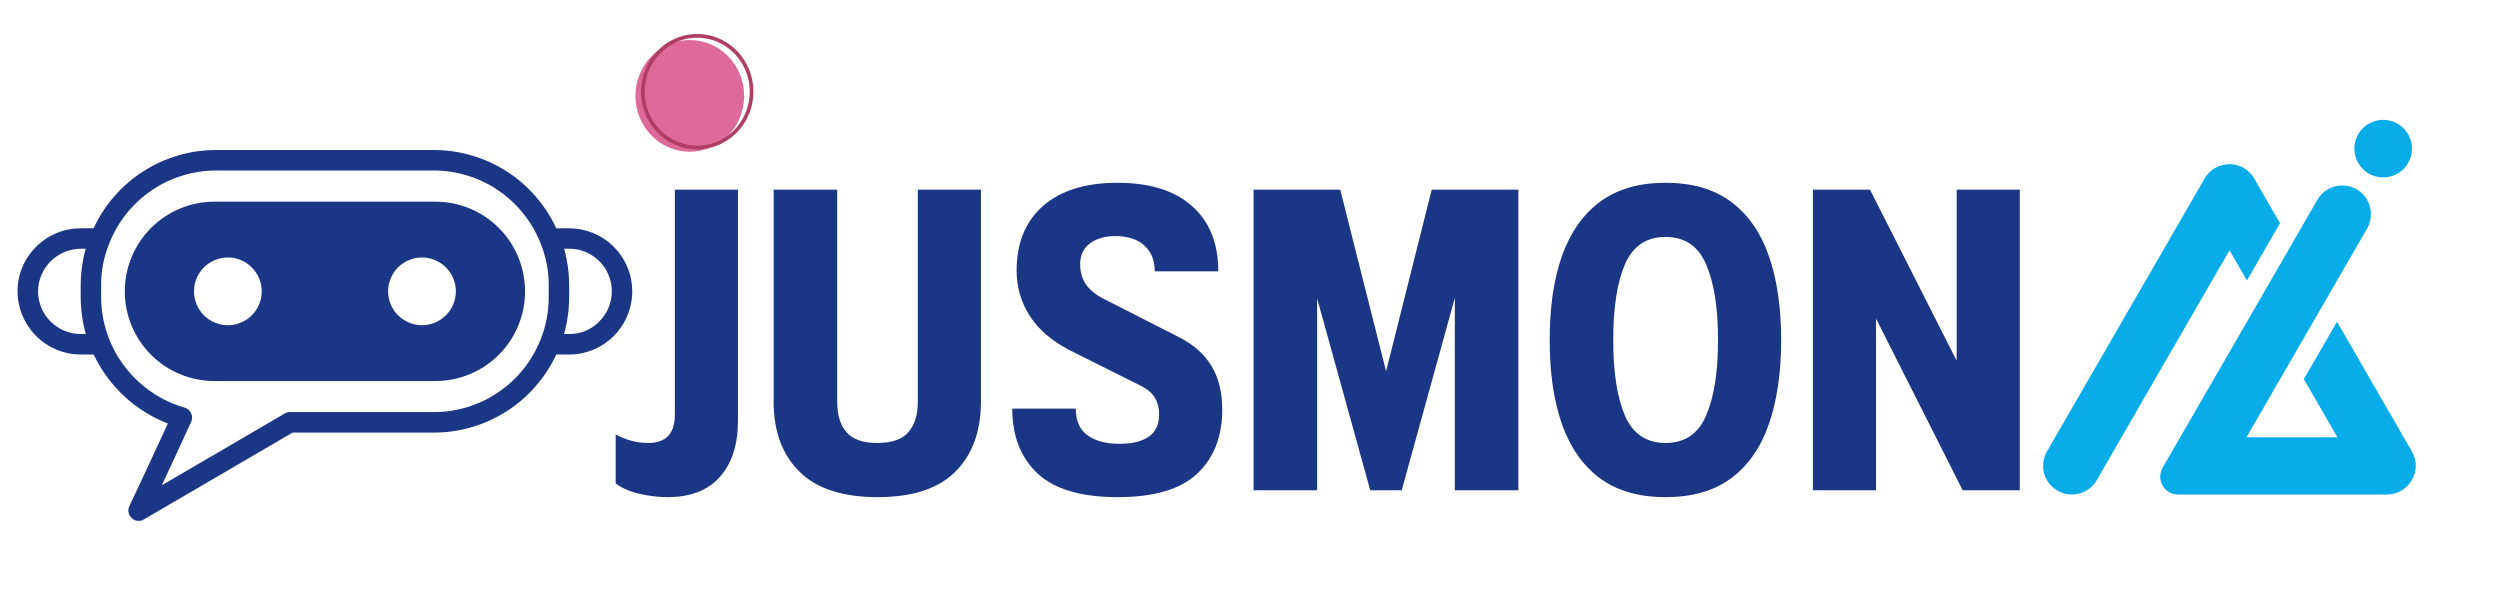 <svg xmlns="http://www.w3.org/2000/svg" xmlns:xlink="http://www.w3.org/1999/xlink" width="250" zoomAndPan="magnify" viewBox="0 0 187.5 44.25" height="59" preserveAspectRatio="xMidYMid meet" version="1.0"><defs><g/><clipPath id="b2c96af491"><path d="M 153.137 12 L 172 12 L 172 37.305 L 153.137 37.305 Z M 153.137 12 " clip-rule="nonzero"/></clipPath><clipPath id="8255bb0363"><path d="M 162 13 L 181.164 13 L 181.164 37.305 L 162 37.305 Z M 162 13 " clip-rule="nonzero"/></clipPath><clipPath id="00a96c6660"><path d="M 176 8.543 L 181 8.543 L 181 14 L 176 14 Z M 176 8.543 " clip-rule="nonzero"/></clipPath><clipPath id="3063f0a0d2"><path d="M 1.316 11.242 L 47.777 11.242 L 47.777 39.266 L 1.316 39.266 Z M 1.316 11.242 " clip-rule="nonzero"/></clipPath><clipPath id="3a39562300"><path d="M 47.656 3 L 55.824 3 L 55.824 11.379 L 47.656 11.379 Z M 47.656 3 " clip-rule="nonzero"/></clipPath><clipPath id="4e5ac6e761"><path d="M 48.074 2.551 L 56.504 2.551 L 56.504 11.219 L 48.074 11.219 Z M 48.074 2.551 " clip-rule="nonzero"/></clipPath></defs><g fill="#1b3685" fill-opacity="1"><g transform="translate(45.847, 36.77)"><g><path d="M 4.766 -22.547 L 9.5 -22.547 L 9.5 -5.25 C 9.5 -3.426 9.047 -2.008 8.141 -1 C 7.242 0.008 5.938 0.516 4.219 0.516 C 3.531 0.516 2.832 0.43 2.125 0.266 C 1.414 0.109 0.816 -0.148 0.328 -0.516 L 0.328 -4.188 C 1.117 -3.758 1.93 -3.547 2.766 -3.547 C 4.098 -3.547 4.766 -4.254 4.766 -5.672 Z M 4.766 -22.547 "/></g></g></g><g fill="#1b3685" fill-opacity="1"><g transform="translate(56.664, 36.77)"><g><path d="M 1.359 -22.547 L 6.125 -22.547 L 6.125 -6.641 C 6.125 -5.648 6.359 -4.883 6.828 -4.344 C 7.297 -3.812 8.066 -3.547 9.141 -3.547 C 10.211 -3.547 10.984 -3.812 11.453 -4.344 C 11.93 -4.883 12.172 -5.648 12.172 -6.641 L 12.172 -22.547 L 16.906 -22.547 L 16.906 -6.641 C 16.906 -4.422 16.266 -2.672 14.984 -1.391 C 13.711 -0.117 11.766 0.516 9.141 0.516 C 6.547 0.516 4.598 -0.117 3.297 -1.391 C 2.004 -2.672 1.359 -4.422 1.359 -6.641 Z M 1.359 -22.547 "/></g></g></g><g fill="#1b3685" fill-opacity="1"><g transform="translate(74.887, 36.77)"><g><path d="M 8.922 -23.062 C 11.348 -23.062 13.211 -22.477 14.516 -21.312 C 15.828 -20.156 16.484 -18.523 16.484 -16.422 L 11.719 -16.422 C 11.719 -17.234 11.461 -17.875 10.953 -18.344 C 10.453 -18.82 9.711 -19.062 8.734 -19.062 C 7.973 -19.062 7.348 -18.879 6.859 -18.516 C 6.367 -18.148 6.125 -17.625 6.125 -16.938 C 6.125 -16.426 6.25 -15.957 6.5 -15.531 C 6.758 -15.113 7.18 -14.742 7.766 -14.422 L 13.562 -11.469 C 14.633 -10.926 15.438 -10.211 15.969 -9.328 C 16.508 -8.453 16.781 -7.359 16.781 -6.047 C 16.781 -4.016 16.148 -2.41 14.891 -1.234 C 13.641 -0.066 11.648 0.516 8.922 0.516 C 6.191 0.516 4.191 -0.078 2.922 -1.266 C 1.66 -2.461 1.031 -4.082 1.031 -6.125 L 5.797 -6.125 C 5.797 -5.219 6.086 -4.551 6.672 -4.125 C 7.266 -3.695 8.066 -3.484 9.078 -3.484 C 10.023 -3.484 10.754 -3.66 11.266 -4.016 C 11.785 -4.367 12.047 -4.93 12.047 -5.703 C 12.047 -6.172 11.941 -6.582 11.734 -6.938 C 11.535 -7.289 11.145 -7.609 10.562 -7.891 L 5.344 -10.5 C 4.008 -11.188 3.008 -12.047 2.344 -13.078 C 1.688 -14.109 1.359 -15.242 1.359 -16.484 C 1.359 -18.547 2.016 -20.156 3.328 -21.312 C 4.648 -22.477 6.516 -23.062 8.922 -23.062 Z M 8.922 -23.062 "/></g></g></g><g fill="#1b3685" fill-opacity="1"><g transform="translate(92.659, 36.77)"><g><path d="M 1.359 -22.547 L 7.859 -22.547 L 11.297 -8.922 L 14.719 -22.547 L 21.219 -22.547 L 21.219 0 L 16.453 0 L 16.453 -14.422 L 12.469 0 L 10.109 0 L 6.125 -14.391 L 6.125 0 L 1.359 0 Z M 1.359 -22.547 "/></g></g></g><g fill="#1b3685" fill-opacity="1"><g transform="translate(115.195, 36.77)"><g><path d="M 9.719 -23.062 C 11.719 -23.062 13.352 -22.586 14.625 -21.641 C 15.906 -20.691 16.852 -19.336 17.469 -17.578 C 18.082 -15.816 18.391 -13.711 18.391 -11.266 C 18.391 -8.816 18.082 -6.711 17.469 -4.953 C 16.852 -3.191 15.906 -1.836 14.625 -0.891 C 13.352 0.047 11.719 0.516 9.719 0.516 C 7.727 0.516 6.094 0.047 4.812 -0.891 C 3.531 -1.836 2.578 -3.191 1.953 -4.953 C 1.336 -6.711 1.031 -8.816 1.031 -11.266 C 1.031 -13.711 1.336 -15.816 1.953 -17.578 C 2.578 -19.336 3.531 -20.691 4.812 -21.641 C 6.094 -22.586 7.727 -23.062 9.719 -23.062 Z M 9.719 -19 C 8.281 -19 7.266 -18.312 6.672 -16.938 C 6.086 -15.562 5.797 -13.672 5.797 -11.266 C 5.797 -8.867 6.086 -6.984 6.672 -5.609 C 7.266 -4.234 8.281 -3.547 9.719 -3.547 C 11.164 -3.547 12.18 -4.234 12.766 -5.609 C 13.359 -6.984 13.656 -8.867 13.656 -11.266 C 13.656 -13.672 13.359 -15.562 12.766 -16.938 C 12.18 -18.312 11.164 -19 9.719 -19 Z M 9.719 -19 "/></g></g></g><g fill="#1b3685" fill-opacity="1"><g transform="translate(134.577, 36.77)"><g><path d="M 1.391 -22.547 L 5.672 -22.547 L 12.172 -9.719 L 12.172 -22.547 L 16.906 -22.547 L 16.906 0 L 12.625 0 L 6.125 -12.875 L 6.125 0 L 1.391 0 Z M 1.391 -22.547 "/></g></g></g><g clip-path="url(#b2c96af491)"><path fill="#07ace9" d="M 171.004 16.734 L 168.52 21.035 L 167.215 18.77 L 166.785 19.512 L 159.113 32.793 L 157.254 36.02 C 157.062 36.348 156.785 36.621 156.465 36.805 C 156.145 36.992 155.773 37.09 155.387 37.09 C 154.617 37.09 153.906 36.68 153.52 36.012 C 153.137 35.348 153.137 34.527 153.52 33.859 L 165.344 13.391 C 165.723 12.723 166.438 12.312 167.207 12.312 C 167.98 12.312 168.688 12.723 169.07 13.391 L 170.613 16.074 Z M 171.004 16.734 " fill-opacity="1" fill-rule="nonzero"/></g><g clip-path="url(#8255bb0363)"><path fill="#07ace9" d="M 180.898 33.871 L 175.277 24.133 L 172.789 28.434 L 175.305 32.793 L 168.488 32.793 L 171.898 26.887 L 174.383 22.59 L 177.531 17.141 C 177.922 16.461 177.91 15.617 177.508 14.941 C 176.652 13.547 174.617 13.57 173.801 14.988 L 171.898 18.289 L 169.414 22.59 L 163.516 32.793 L 162.199 35.074 C 162.055 35.328 162.004 35.59 162.02 35.848 C 162.02 35.871 162.027 35.887 162.027 35.91 C 162.027 35.922 162.027 35.93 162.027 35.938 C 162.027 35.945 162.027 35.957 162.031 35.961 C 162.035 35.984 162.043 36.012 162.047 36.035 C 162.055 36.07 162.066 36.098 162.07 36.129 C 162.121 36.301 162.207 36.449 162.305 36.586 C 162.336 36.621 162.363 36.652 162.391 36.68 C 162.633 36.934 162.969 37.09 163.359 37.09 L 168.293 37.09 C 168.293 37.09 168.301 37.09 168.301 37.09 L 179.02 37.09 C 179.789 37.09 180.496 36.68 180.879 36.012 C 181.281 35.355 181.281 34.535 180.898 33.871 Z M 180.898 33.871 " fill-opacity="1" fill-rule="nonzero"/></g><g clip-path="url(#00a96c6660)"><path fill="#07ace9" d="M 180.84 10.652 C 180.902 10.93 180.914 11.211 180.867 11.492 C 180.824 11.773 180.723 12.039 180.574 12.281 C 180.422 12.523 180.23 12.73 180 12.898 C 179.77 13.066 179.512 13.184 179.234 13.246 C 178.953 13.312 178.676 13.324 178.391 13.277 C 178.109 13.23 177.848 13.133 177.602 12.984 C 177.359 12.832 177.152 12.641 176.988 12.41 C 176.82 12.176 176.703 11.922 176.637 11.645 C 176.57 11.363 176.562 11.082 176.605 10.801 C 176.652 10.52 176.75 10.254 176.902 10.012 C 177.051 9.77 177.242 9.562 177.477 9.395 C 177.707 9.227 177.961 9.113 178.242 9.047 C 178.52 8.98 178.801 8.969 179.082 9.016 C 179.367 9.062 179.629 9.16 179.871 9.309 C 180.117 9.461 180.32 9.652 180.488 9.883 C 180.656 10.117 180.773 10.371 180.84 10.652 Z M 180.84 10.652 " fill-opacity="1" fill-rule="nonzero"/></g><g clip-path="url(#3063f0a0d2)"><path fill="#1b3685" d="M 42.68 17.121 L 41.719 17.121 C 41.312 16.242 40.793 15.441 40.156 14.715 C 39.52 13.984 38.793 13.359 37.98 12.84 C 37.164 12.32 36.293 11.926 35.363 11.656 C 34.438 11.383 33.488 11.25 32.523 11.25 L 16.215 11.25 C 15.25 11.25 14.301 11.383 13.375 11.656 C 12.445 11.926 11.574 12.32 10.758 12.84 C 9.945 13.359 9.219 13.984 8.582 14.715 C 7.945 15.441 7.426 16.242 7.02 17.121 L 6.059 17.121 C 5.43 17.121 4.828 17.238 4.25 17.477 C 3.668 17.719 3.156 18.059 2.715 18.504 C 2.266 18.945 1.922 19.453 1.676 20.035 C 1.434 20.613 1.312 21.219 1.316 21.848 C 1.316 22.156 1.348 22.465 1.41 22.77 C 1.469 23.078 1.559 23.371 1.68 23.66 C 1.801 23.949 1.945 24.219 2.117 24.48 C 2.293 24.738 2.488 24.977 2.707 25.195 C 2.926 25.418 3.168 25.613 3.426 25.785 C 3.684 25.961 3.957 26.105 4.246 26.227 C 4.531 26.344 4.828 26.434 5.133 26.496 C 5.438 26.559 5.746 26.586 6.059 26.59 L 7.027 26.59 C 7.59 27.773 8.352 28.816 9.312 29.711 C 10.273 30.605 11.367 31.289 12.59 31.766 C 11.453 34.242 9.723 37.93 9.699 37.969 C 9.629 38.121 9.609 38.277 9.645 38.441 C 9.676 38.605 9.754 38.746 9.875 38.859 C 10 38.977 10.145 39.043 10.312 39.062 C 10.48 39.082 10.637 39.047 10.785 38.961 L 21.941 32.445 L 32.523 32.445 C 33.488 32.445 34.434 32.312 35.363 32.043 C 36.289 31.773 37.16 31.379 37.977 30.859 C 38.793 30.34 39.516 29.719 40.152 28.992 C 40.789 28.266 41.312 27.465 41.719 26.59 L 42.68 26.59 C 42.992 26.59 43.301 26.559 43.605 26.496 C 43.91 26.438 44.207 26.348 44.492 26.227 C 44.781 26.109 45.055 25.965 45.312 25.793 C 45.57 25.617 45.809 25.422 46.027 25.203 C 46.25 24.984 46.445 24.742 46.617 24.484 C 46.793 24.227 46.938 23.953 47.055 23.668 C 47.176 23.379 47.266 23.082 47.324 22.777 C 47.387 22.473 47.418 22.164 47.418 21.855 C 47.418 21.543 47.387 21.234 47.324 20.93 C 47.266 20.625 47.176 20.328 47.055 20.043 C 46.938 19.754 46.793 19.484 46.617 19.223 C 46.445 18.965 46.25 18.727 46.027 18.508 C 45.809 18.285 45.57 18.09 45.312 17.918 C 45.055 17.746 44.781 17.602 44.492 17.48 C 44.207 17.363 43.91 17.273 43.605 17.211 C 43.301 17.152 42.992 17.121 42.68 17.121 Z M 6.059 25.051 C 5.633 25.051 5.223 24.969 4.832 24.805 C 4.441 24.645 4.094 24.414 3.793 24.113 C 3.492 23.812 3.262 23.465 3.098 23.074 C 2.934 22.68 2.855 22.273 2.852 21.848 C 2.855 21.422 2.941 21.016 3.105 20.625 C 3.27 20.238 3.5 19.891 3.801 19.594 C 4.102 19.297 4.445 19.066 4.836 18.902 C 5.227 18.742 5.633 18.66 6.059 18.656 L 6.426 18.656 C 6.359 18.902 6.305 19.148 6.25 19.402 C 6.234 19.465 6.227 19.527 6.219 19.586 C 6.172 19.816 6.141 20.055 6.113 20.293 C 6.105 20.371 6.098 20.449 6.09 20.531 C 6.066 20.824 6.051 21.125 6.051 21.418 L 6.051 22.277 C 6.051 22.578 6.066 22.867 6.09 23.152 C 6.098 23.238 6.105 23.32 6.113 23.398 C 6.141 23.629 6.172 23.859 6.211 24.082 C 6.227 24.152 6.234 24.223 6.25 24.281 C 6.305 24.543 6.363 24.797 6.434 25.051 Z M 41.152 22.277 C 41.152 22.559 41.141 22.836 41.113 23.113 C 41.035 23.949 40.836 24.754 40.516 25.527 C 40.191 26.324 39.762 27.055 39.223 27.723 C 38.68 28.387 38.055 28.961 37.34 29.441 C 36.629 29.922 35.863 30.285 35.043 30.535 C 34.219 30.785 33.379 30.91 32.523 30.906 L 21.734 30.906 C 21.594 30.906 21.469 30.941 21.348 31.016 L 12.137 36.395 C 12.844 34.879 13.75 32.934 14.34 31.629 C 14.438 31.414 14.434 31.203 14.332 30.992 C 14.238 30.777 14.078 30.637 13.848 30.574 C 12.578 30.207 11.449 29.578 10.461 28.691 C 9.477 27.809 8.73 26.754 8.227 25.527 C 7.801 24.484 7.586 23.402 7.586 22.277 L 7.586 21.418 C 7.578 20.293 7.793 19.215 8.227 18.18 C 8.547 17.383 8.977 16.652 9.516 15.984 C 10.059 15.316 10.684 14.742 11.395 14.262 C 12.105 13.781 12.875 13.414 13.695 13.164 C 14.516 12.914 15.355 12.785 16.215 12.789 L 32.523 12.789 C 33.383 12.785 34.223 12.914 35.043 13.164 C 35.863 13.414 36.633 13.781 37.344 14.262 C 38.055 14.742 38.68 15.316 39.223 15.984 C 39.762 16.652 40.191 17.383 40.516 18.18 C 40.945 19.215 41.16 20.293 41.152 21.418 Z M 44.941 24.113 C 44.316 24.742 43.566 25.055 42.68 25.051 L 42.305 25.051 C 42.375 24.797 42.434 24.543 42.488 24.281 C 42.504 24.223 42.512 24.152 42.527 24.082 C 42.566 23.859 42.598 23.629 42.625 23.398 C 42.633 23.32 42.641 23.238 42.648 23.152 C 42.672 22.867 42.688 22.578 42.688 22.277 L 42.688 21.418 C 42.688 21.125 42.672 20.824 42.648 20.531 C 42.641 20.457 42.633 20.371 42.625 20.293 C 42.598 20.055 42.566 19.824 42.52 19.594 C 42.512 19.531 42.504 19.465 42.488 19.402 C 42.434 19.148 42.383 18.902 42.312 18.656 L 42.68 18.656 C 43.328 18.656 43.922 18.832 44.461 19.191 C 45 19.551 45.395 20.027 45.641 20.629 C 45.891 21.227 45.949 21.844 45.82 22.477 C 45.695 23.113 45.398 23.656 44.941 24.113 Z M 44.941 24.113 " fill-opacity="1" fill-rule="nonzero"/></g><path fill="#1b3685" d="M 32.652 15.125 L 16.086 15.125 C 15.645 15.125 15.207 15.168 14.773 15.254 C 14.34 15.34 13.918 15.465 13.512 15.637 C 13.102 15.805 12.715 16.012 12.348 16.258 C 11.98 16.504 11.641 16.781 11.328 17.094 C 11.016 17.406 10.738 17.746 10.492 18.113 C 10.246 18.48 10.039 18.867 9.871 19.277 C 9.703 19.684 9.574 20.105 9.488 20.539 C 9.402 20.973 9.359 21.41 9.359 21.852 C 9.359 22.293 9.402 22.73 9.488 23.164 C 9.574 23.598 9.703 24.016 9.871 24.426 C 10.039 24.832 10.246 25.223 10.492 25.59 C 10.738 25.957 11.016 26.297 11.328 26.609 C 11.641 26.922 11.98 27.199 12.348 27.445 C 12.715 27.691 13.102 27.898 13.512 28.066 C 13.918 28.234 14.34 28.363 14.773 28.449 C 15.207 28.535 15.645 28.578 16.086 28.578 L 32.652 28.578 C 33.094 28.578 33.531 28.535 33.965 28.449 C 34.398 28.363 34.82 28.234 35.227 28.066 C 35.637 27.898 36.023 27.691 36.391 27.445 C 36.758 27.199 37.098 26.922 37.41 26.609 C 37.723 26.297 38 25.957 38.246 25.59 C 38.492 25.223 38.699 24.832 38.867 24.426 C 39.039 24.016 39.164 23.598 39.25 23.164 C 39.336 22.73 39.379 22.293 39.379 21.852 C 39.379 21.41 39.336 20.973 39.25 20.539 C 39.164 20.105 39.039 19.684 38.867 19.277 C 38.699 18.867 38.492 18.48 38.246 18.113 C 38 17.746 37.723 17.406 37.41 17.094 C 37.098 16.781 36.758 16.504 36.391 16.258 C 36.023 16.012 35.637 15.805 35.227 15.637 C 34.82 15.465 34.398 15.34 33.965 15.254 C 33.531 15.168 33.094 15.125 32.652 15.125 Z M 29.109 21.848 C 29.109 21.512 29.176 21.188 29.305 20.875 C 29.434 20.562 29.617 20.289 29.855 20.051 C 30.094 19.812 30.371 19.633 30.684 19.504 C 30.992 19.375 31.316 19.312 31.652 19.312 C 31.992 19.312 32.316 19.375 32.625 19.508 C 32.938 19.637 33.211 19.82 33.449 20.059 C 33.688 20.297 33.871 20.57 33.996 20.883 C 34.125 21.195 34.191 21.52 34.191 21.855 C 34.188 22.191 34.125 22.516 33.996 22.824 C 33.867 23.137 33.68 23.41 33.441 23.648 C 33.203 23.887 32.93 24.07 32.617 24.199 C 32.309 24.328 31.984 24.391 31.645 24.391 C 31.309 24.391 30.984 24.324 30.676 24.195 C 30.363 24.066 30.09 23.883 29.852 23.645 C 29.613 23.406 29.43 23.133 29.301 22.82 C 29.172 22.508 29.109 22.184 29.109 21.848 Z M 19.629 21.848 C 19.629 22.184 19.566 22.508 19.438 22.82 C 19.309 23.133 19.125 23.406 18.887 23.645 C 18.648 23.883 18.375 24.066 18.062 24.195 C 17.75 24.324 17.426 24.391 17.09 24.391 C 16.754 24.391 16.43 24.324 16.117 24.199 C 15.805 24.07 15.531 23.887 15.293 23.648 C 15.055 23.41 14.871 23.133 14.742 22.82 C 14.613 22.512 14.547 22.188 14.551 21.848 C 14.551 21.512 14.613 21.188 14.742 20.879 C 14.871 20.566 15.055 20.293 15.293 20.055 C 15.531 19.816 15.809 19.633 16.121 19.504 C 16.43 19.375 16.754 19.312 17.094 19.312 C 17.43 19.312 17.75 19.375 18.062 19.504 C 18.371 19.633 18.648 19.816 18.883 20.055 C 19.121 20.293 19.305 20.566 19.434 20.879 C 19.562 21.188 19.629 21.512 19.629 21.848 Z M 19.629 21.848 " fill-opacity="1" fill-rule="nonzero"/><g clip-path="url(#3a39562300)"><path fill="#de6a99" d="M 51.734 3.004 C 53.988 3.004 55.812 4.879 55.812 7.191 C 55.812 9.504 53.988 11.379 51.734 11.379 C 49.48 11.379 47.656 9.504 47.656 7.191 C 47.656 4.879 49.48 3.004 51.734 3.004 " fill-opacity="1" fill-rule="nonzero"/></g><g clip-path="url(#4e5ac6e761)"><path fill="#ae3e63" d="M 56.23 6.875 C 56.23 7.719 55.973 8.535 55.504 9.223 C 55.047 9.883 54.387 10.398 53.648 10.676 C 52.867 10.969 52.008 11 51.211 10.77 C 50.441 10.547 49.754 10.074 49.246 9.445 C 48.184 8.141 48.066 6.227 48.918 4.777 C 49.328 4.078 49.949 3.523 50.672 3.184 C 51.418 2.832 52.277 2.742 53.082 2.91 C 53.867 3.074 54.59 3.492 55.145 4.086 C 55.703 4.684 56.062 5.449 56.188 6.266 C 56.219 6.465 56.23 6.672 56.23 6.875 C 56.23 7.059 56.508 7.059 56.504 6.875 C 56.504 6.02 56.258 5.18 55.793 4.469 C 55.344 3.781 54.699 3.23 53.957 2.902 C 53.176 2.555 52.309 2.465 51.473 2.629 C 50.672 2.785 49.926 3.199 49.344 3.781 C 48.133 4.984 47.75 6.883 48.375 8.484 C 48.68 9.266 49.203 9.93 49.867 10.418 C 50.543 10.91 51.359 11.18 52.188 11.203 C 53.852 11.25 55.43 10.23 56.121 8.68 C 56.375 8.113 56.504 7.496 56.504 6.875 C 56.508 6.695 56.23 6.695 56.23 6.875 " fill-opacity="1" fill-rule="nonzero"/></g></svg>